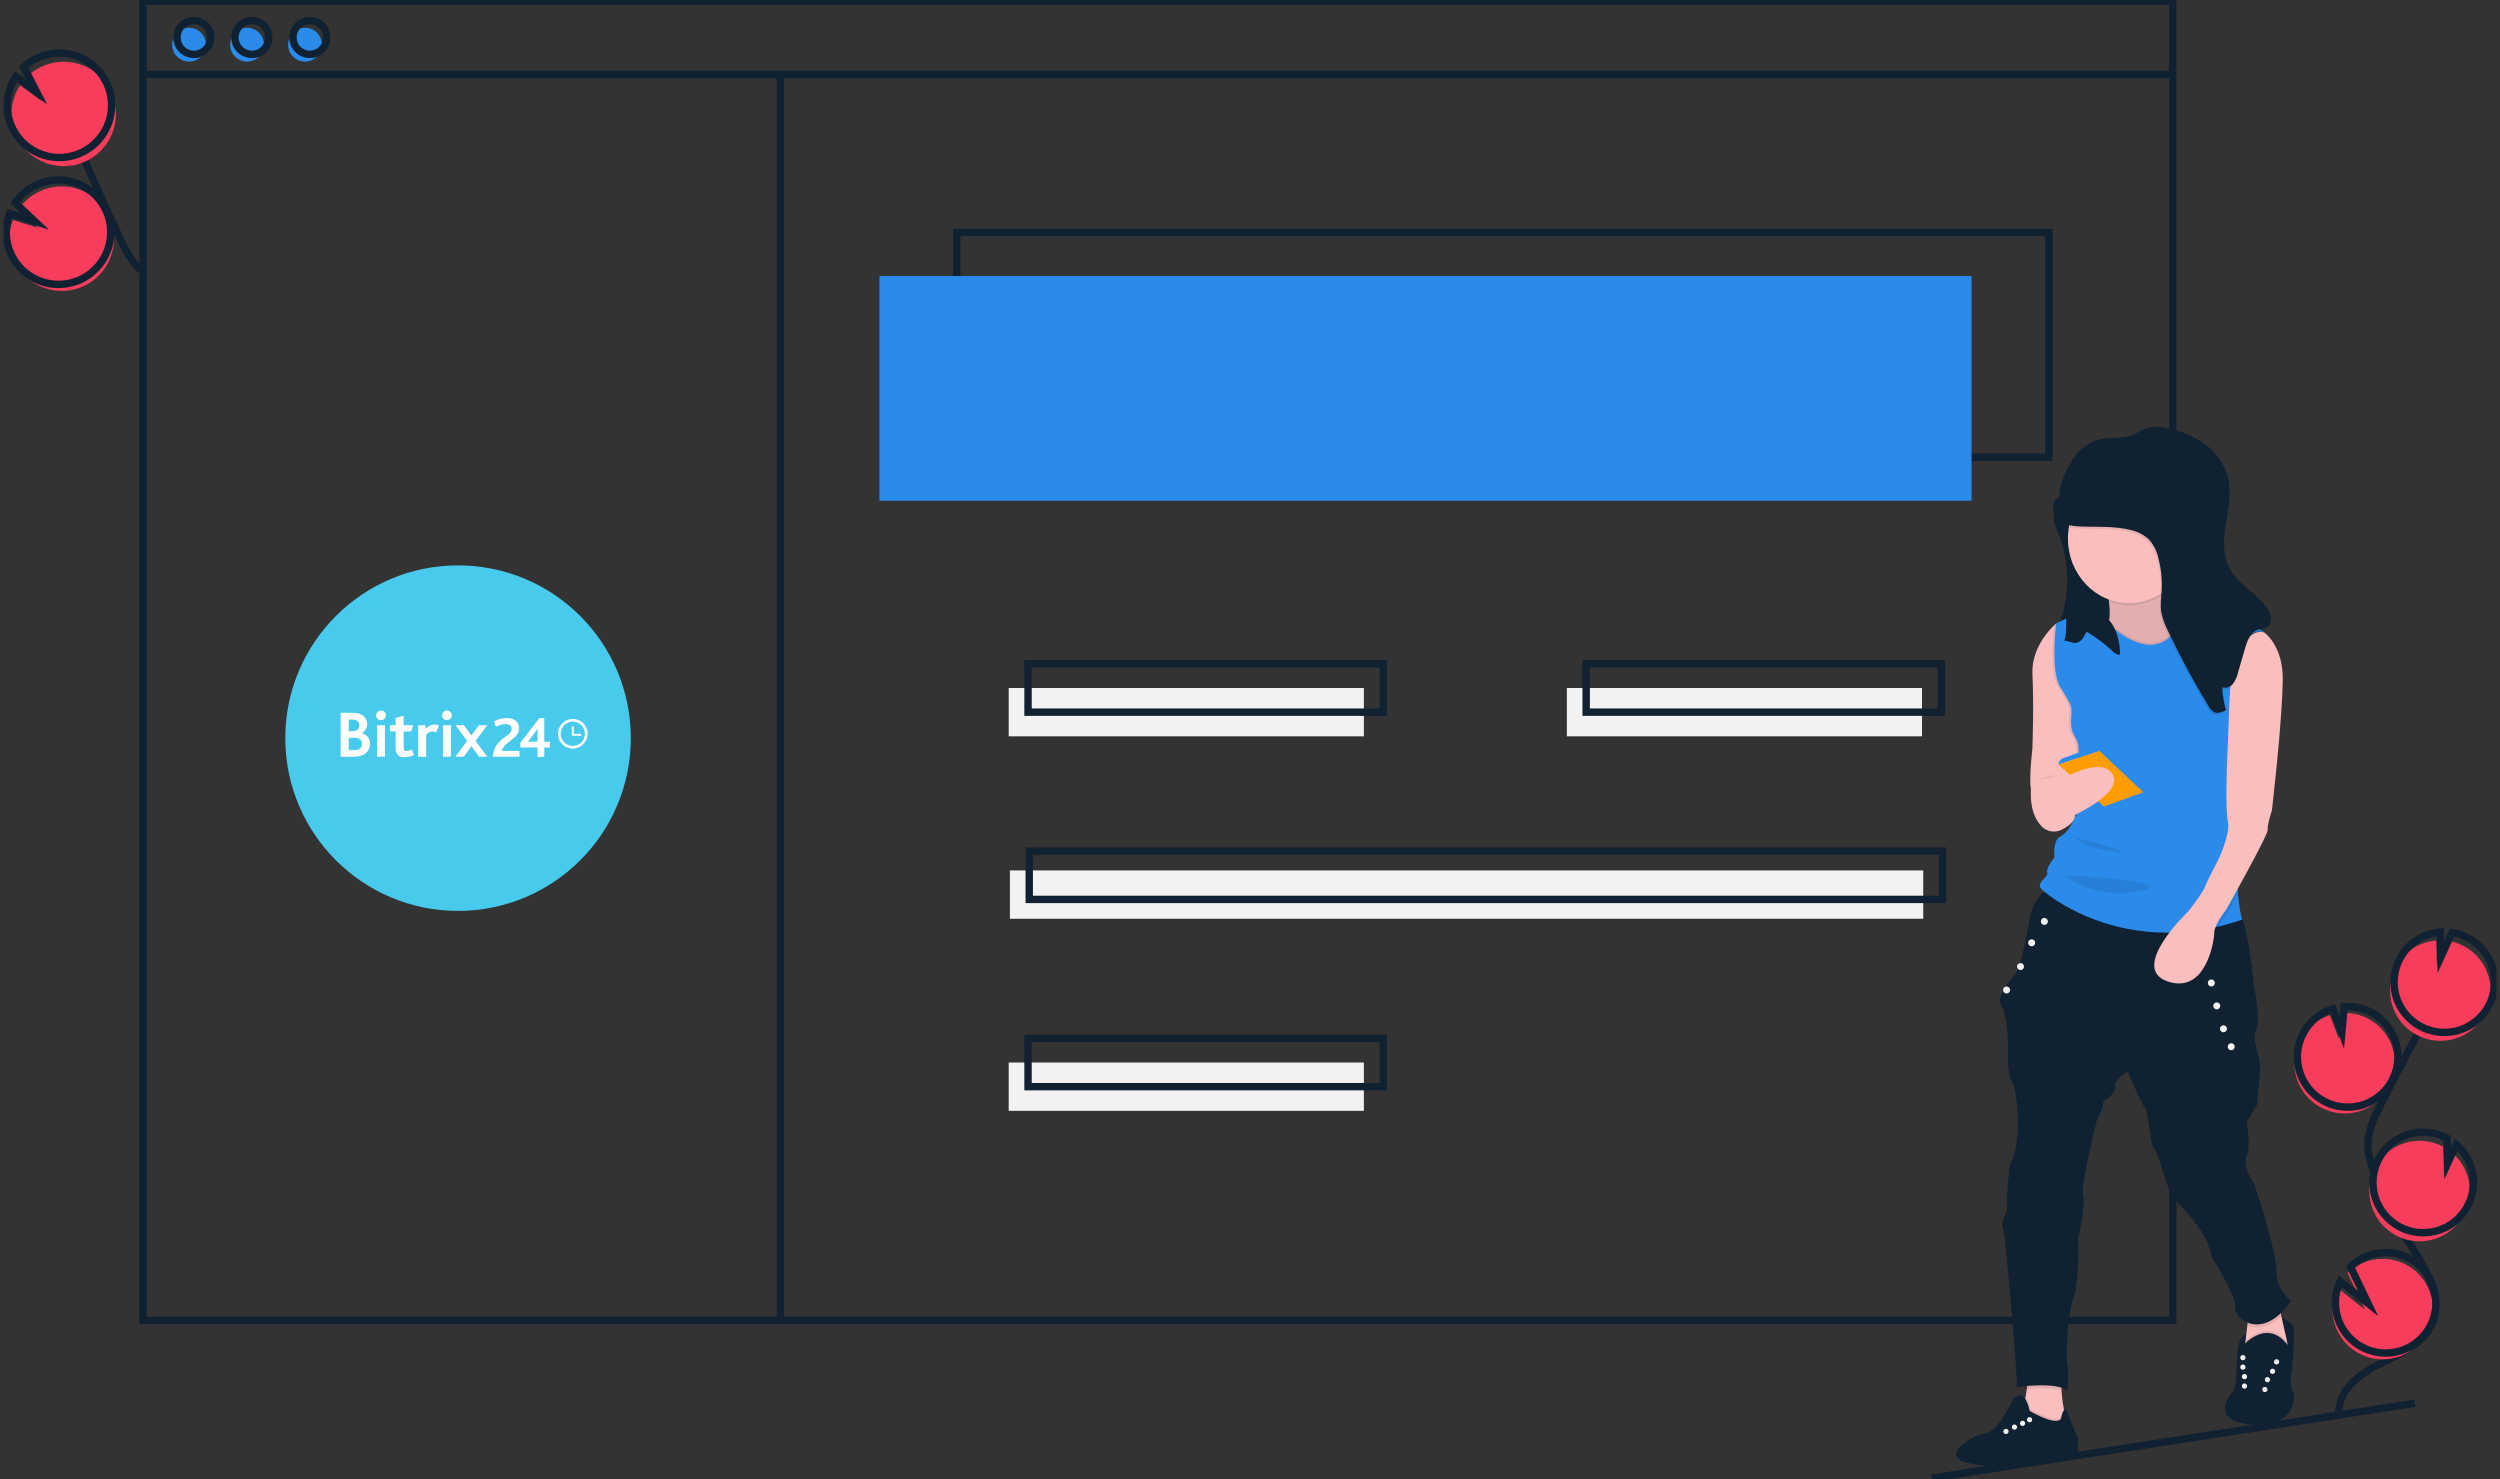 <svg width="338" height="200" viewBox="0 0 338 200" fill="none" xmlns="http://www.w3.org/2000/svg">
<rect x="0" y="0" width="338" height="200" fill="#333333" stroke="none"/>
<g clip-path="url(#clip0_477_3459)">
<path d="M277.007 31.442H129.353V61.822H277.007V31.442Z" stroke="#102131" stroke-miterlimit="10"/>
<path d="M266.553 37.322H118.9V67.702H266.553V37.322Z" fill="#2A8BEA"/>
<path d="M25.561 8.33C26.824 8.33 27.848 7.306 27.848 6.043C27.848 4.78 26.824 3.757 25.561 3.757C24.298 3.757 23.274 4.78 23.274 6.043C23.274 7.306 24.298 8.33 25.561 8.33Z" fill="#2A8BEA"/>
<path d="M33.401 8.33C34.664 8.33 35.688 7.306 35.688 6.043C35.688 4.78 34.664 3.757 33.401 3.757C32.138 3.757 31.114 4.78 31.114 6.043C31.114 7.306 32.138 8.33 33.401 8.33Z" fill="#2A8BEA"/>
<path d="M41.241 8.33C42.504 8.33 43.528 7.306 43.528 6.043C43.528 4.78 42.504 3.757 41.241 3.757C39.978 3.757 38.954 4.78 38.954 6.043C38.954 7.306 39.978 8.33 41.241 8.33Z" fill="#2A8BEA"/>
<path d="M293.755 0.163H19.354V178.524H293.755V0.163Z" stroke="#102131" stroke-miterlimit="10"/>
<path d="M19.354 10.073H293.755" stroke="#102131" stroke-miterlimit="10"/>
<path d="M26.214 7.35C27.477 7.35 28.501 6.326 28.501 5.063C28.501 3.8 27.477 2.777 26.214 2.777C24.951 2.777 23.927 3.8 23.927 5.063C23.927 6.326 24.951 7.35 26.214 7.35Z" stroke="#102131" stroke-miterlimit="10"/>
<path d="M34.054 7.35C35.317 7.35 36.341 6.326 36.341 5.063C36.341 3.8 35.317 2.777 34.054 2.777C32.791 2.777 31.768 3.8 31.768 5.063C31.768 6.326 32.791 7.35 34.054 7.35Z" stroke="#102131" stroke-miterlimit="10"/>
<path d="M41.894 7.35C43.157 7.35 44.181 6.326 44.181 5.063C44.181 3.8 43.157 2.777 41.894 2.777C40.632 2.777 39.608 3.8 39.608 5.063C39.608 6.326 40.632 7.35 41.894 7.35Z" stroke="#102131" stroke-miterlimit="10"/>
<path d="M313.807 149.741C314.737 150.236 315.768 150.508 316.821 150.536C317.873 150.564 318.918 150.348 319.872 149.903C320.827 149.459 321.665 148.799 322.321 147.975C322.977 147.151 323.433 146.187 323.652 145.157C323.872 144.127 323.849 143.06 323.586 142.041C323.323 141.021 322.826 140.077 322.136 139.282C321.445 138.487 320.58 137.863 319.607 137.46C318.635 137.056 317.581 136.885 316.531 136.958L316.209 140.446L314.99 137.245C313.274 137.773 311.838 138.961 310.998 140.547C310.701 141.102 310.483 141.697 310.353 142.313C310.043 143.759 310.212 145.266 310.836 146.606C311.459 147.946 312.502 149.047 313.807 149.741Z" fill="#F73C5C"/>
<path d="M316.23 191.075C316.068 188.046 318.946 185.789 321.663 184.441C324.38 183.094 327.51 181.835 328.763 179.073C330.564 175.104 327.483 170.799 325.13 167.13C323.385 164.407 321.968 161.487 320.91 158.431C320.486 157.205 320.117 155.934 320.143 154.638C320.181 152.771 321.029 151.028 321.871 149.361C324.676 143.808 327.611 138.323 330.676 132.907" stroke="#102131" stroke-miterlimit="10"/>
<path d="M314.211 148.888C315.14 149.383 316.172 149.655 317.224 149.683C318.277 149.712 319.321 149.495 320.276 149.051C321.231 148.606 322.069 147.946 322.725 147.122C323.381 146.299 323.836 145.334 324.056 144.304C324.275 143.274 324.252 142.208 323.989 141.188C323.726 140.169 323.23 139.224 322.539 138.429C321.849 137.634 320.983 137.01 320.011 136.607C319.038 136.204 317.985 136.032 316.935 136.105L316.613 139.593L315.394 136.392C313.678 136.92 312.242 138.108 311.401 139.694C311.104 140.25 310.887 140.844 310.757 141.461C310.446 142.906 310.616 144.413 311.239 145.753C311.862 147.093 312.906 148.194 314.211 148.888Z" stroke="#102131" stroke-miterlimit="10"/>
<path d="M323.932 130.732C324.467 129.725 325.247 128.869 326.199 128.243C327.151 127.617 328.246 127.241 329.382 127.149L329.47 130.521L330.987 127.207C332.411 127.43 333.727 128.1 334.745 129.12C335.763 130.14 336.431 131.457 336.652 132.881C336.873 134.305 336.636 135.762 335.975 137.043C335.313 138.323 334.262 139.36 332.973 140.005C331.684 140.649 330.223 140.866 328.802 140.626C327.381 140.386 326.073 139.701 325.067 138.669C324.061 137.637 323.409 136.312 323.205 134.885C323.001 133.459 323.256 132.004 323.932 130.732Z" fill="#F73C5C"/>
<path d="M324.471 129.595C325.005 128.588 325.785 127.732 326.737 127.106C327.689 126.48 328.784 126.104 329.92 126.012L330.008 129.384L331.525 126.07C332.949 126.293 334.265 126.963 335.283 127.983C336.302 129.003 336.969 130.32 337.19 131.744C337.411 133.168 337.174 134.625 336.513 135.906C335.851 137.186 334.8 138.223 333.511 138.867C332.222 139.511 330.761 139.729 329.34 139.489C327.919 139.249 326.611 138.564 325.605 137.532C324.599 136.5 323.947 135.175 323.743 133.748C323.539 132.322 323.794 130.867 324.471 129.595Z" stroke="#102131" stroke-miterlimit="10"/>
<path d="M323.939 167.03C325.413 167.813 327.124 168.027 328.745 167.63C330.367 167.233 331.786 166.254 332.732 164.878C333.677 163.503 334.084 161.827 333.874 160.171C333.663 158.515 332.851 156.994 331.591 155.898L330.426 158.445L330.337 155.033C330.332 155.03 330.327 155.027 330.321 155.024C329.533 154.604 328.67 154.344 327.781 154.258C326.892 154.172 325.994 154.262 325.14 154.523C324.286 154.784 323.492 155.211 322.802 155.779C322.113 156.347 321.543 157.045 321.123 157.834C320.704 158.622 320.444 159.486 320.359 160.375C320.274 161.264 320.364 162.161 320.626 163.015C320.887 163.869 321.314 164.663 321.883 165.352C322.451 166.041 323.15 166.611 323.939 167.03Z" fill="#F73C5C"/>
<path d="M324.43 165.87C325.904 166.654 327.615 166.868 329.236 166.471C330.858 166.074 332.277 165.095 333.222 163.719C334.168 162.343 334.575 160.668 334.364 159.011C334.154 157.355 333.342 155.834 332.082 154.739L330.916 157.286L330.828 153.874C330.823 153.87 330.818 153.867 330.812 153.865C330.024 153.445 329.16 153.185 328.272 153.099C327.383 153.013 326.486 153.103 325.632 153.364C324.777 153.625 323.983 154.052 323.294 154.62C322.605 155.188 322.035 155.886 321.615 156.675C321.196 157.463 320.936 158.327 320.851 159.216C320.766 160.105 320.856 161.002 321.117 161.856C321.379 162.709 321.806 163.504 322.374 164.192C322.943 164.881 323.641 165.451 324.43 165.87Z" stroke="#102131" stroke-miterlimit="10"/>
<path d="M315.349 177.217C315.401 178.775 315.987 180.267 317.009 181.445C318.031 182.622 319.426 183.412 320.962 183.682C322.497 183.953 324.078 183.687 325.441 182.929C326.804 182.172 327.864 180.969 328.445 179.523C329.026 178.076 329.092 176.474 328.632 174.984C328.172 173.495 327.214 172.209 325.918 171.342C324.622 170.475 323.068 170.08 321.515 170.224C319.963 170.367 318.507 171.04 317.392 172.129L319.752 177.068L315.993 174.092C315.531 175.067 315.31 176.138 315.349 177.217Z" fill="#F73C5C"/>
<path d="M315.752 176.364C315.804 177.922 316.39 179.415 317.412 180.592C318.434 181.769 319.83 182.559 321.365 182.829C322.9 183.1 324.482 182.834 325.844 182.077C327.207 181.319 328.268 180.116 328.849 178.67C329.43 177.223 329.496 175.621 329.035 174.131C328.575 172.642 327.617 171.356 326.321 170.489C325.025 169.622 323.471 169.228 321.919 169.371C320.366 169.514 318.91 170.187 317.795 171.276L320.155 176.215L316.397 173.239C315.934 174.214 315.713 175.286 315.752 176.364Z" stroke="#102131" stroke-miterlimit="10"/>
<path d="M11.202 38.726C12.203 38.284 13.087 37.615 13.784 36.773C14.482 35.931 14.975 34.938 15.223 33.873C15.472 32.807 15.47 31.699 15.217 30.635C14.964 29.571 14.468 28.58 13.767 27.741C13.066 26.901 12.18 26.236 11.178 25.797C10.176 25.359 9.085 25.159 7.993 25.213C6.901 25.268 5.836 25.576 4.883 26.112C3.93 26.649 3.114 27.399 2.5 28.304L5.145 30.804L1.747 29.748C1.079 31.489 1.129 33.424 1.887 35.128C2.15 35.727 2.497 36.286 2.917 36.788C3.9 37.968 5.24 38.795 6.735 39.145C8.23 39.495 9.798 39.348 11.202 38.726Z" fill="#F73C5C"/>
<path d="M19.267 36.687C17.765 35.459 16.884 33.648 16.061 31.891C13.321 26.039 10.72 20.124 8.257 14.146" stroke="#102131" stroke-miterlimit="10"/>
<path d="M10.764 37.849C11.764 37.407 12.648 36.738 13.346 35.896C14.044 35.054 14.536 34.061 14.785 32.996C15.034 31.931 15.031 30.823 14.779 29.759C14.526 28.694 14.03 27.703 13.329 26.864C12.628 26.024 11.741 25.359 10.739 24.921C9.737 24.482 8.647 24.282 7.555 24.337C6.462 24.392 5.398 24.699 4.444 25.236C3.491 25.772 2.676 26.522 2.062 27.428L4.707 29.927L1.309 28.871C0.641 30.612 0.691 32.547 1.449 34.252C1.712 34.85 2.059 35.409 2.479 35.911C3.461 37.091 4.801 37.919 6.297 38.268C7.792 38.618 9.36 38.471 10.764 37.849Z" stroke="#102131" stroke-miterlimit="10"/>
<path d="M2.156 18.264C1.676 17.181 1.477 15.996 1.575 14.816C1.674 13.636 2.068 12.5 2.721 11.513L5.534 13.603L3.798 10.238C4.893 9.218 6.284 8.571 7.771 8.393C9.257 8.214 10.762 8.513 12.067 9.245C13.373 9.978 14.412 11.106 15.034 12.467C15.657 13.829 15.831 15.353 15.531 16.819C15.231 18.286 14.472 19.619 13.365 20.627C12.258 21.634 10.859 22.264 9.371 22.424C7.883 22.585 6.382 22.269 5.085 21.521C3.788 20.773 2.763 19.633 2.156 18.264Z" fill="#F73C5C"/>
<path d="M1.572 17.095C1.092 16.013 0.892 14.827 0.991 13.647C1.09 12.468 1.484 11.332 2.137 10.344L4.95 12.434L3.214 9.07C4.309 8.049 5.7 7.403 7.186 7.224C8.673 7.046 10.177 7.344 11.483 8.077C12.788 8.809 13.827 9.937 14.45 11.299C15.073 12.66 15.246 14.184 14.946 15.651C14.646 17.117 13.888 18.451 12.781 19.458C11.674 20.465 10.275 21.095 8.786 21.256C7.298 21.417 5.797 21.1 4.5 20.352C3.204 19.604 2.178 18.464 1.572 17.095Z" stroke="#102131" stroke-miterlimit="10"/>
<path d="M105.505 10.073V178.777" stroke="#102131" stroke-miterlimit="10"/>
<path d="M184.397 93.018H136.376V99.552H184.397V93.018Z" fill="#F2F2F2"/>
<path d="M259.856 93.018H211.836V99.552H259.856V93.018Z" fill="#F2F2F2"/>
<path d="M187.01 89.752H138.99V96.285H187.01V89.752Z" stroke="#102131" stroke-miterlimit="10"/>
<path d="M184.397 143.652H136.376V150.185H184.397V143.652Z" fill="#F2F2F2"/>
<path d="M187.01 140.385H138.99V146.919H187.01V140.385Z" stroke="#102131" stroke-miterlimit="10"/>
<path d="M260.02 117.682H136.54V124.215H260.02V117.682Z" fill="#F2F2F2"/>
<path d="M262.633 115.068H139.153V121.602H262.633V115.068Z" stroke="#102131" stroke-miterlimit="10"/>
<path d="M262.47 89.752H214.45V96.285H262.47V89.752Z" stroke="#102131" stroke-miterlimit="10"/>
<path d="M277.714 70.621C277.816 70.974 277.947 71.317 278.106 71.648C279.871 75.795 279.948 80.468 278.32 84.671C279.492 84.598 280.662 84.787 281.833 84.878C283.004 84.968 284.216 84.953 285.305 84.495C286.393 84.037 287.341 83.055 287.5 81.844C287.714 80.208 286.523 78.781 285.478 77.54C284.414 76.275 283.385 74.88 283.07 73.23C282.723 71.417 283.216 69.29 282.071 67.878C281.97 67.742 281.84 67.631 281.69 67.553C281.075 67.271 279.472 67.28 278.853 67.629C277.9 68.167 277.479 69.584 277.714 70.621Z" fill="#102131"/>
<path d="M310.153 188.921C310.079 189.467 309.95 190.004 309.768 190.524C309.768 190.524 308.582 193.255 303.7 192.519C300.511 192.037 300.532 190.542 301.061 189.385C301.301 188.903 301.593 188.449 301.932 188.03C302.406 187.389 302.359 184.942 302.526 182.711C302.691 180.478 303.7 180.364 303.7 180.364L303.76 182.876C305.661 180.383 306.99 183.304 306.99 183.304C306.99 183.304 309.693 183.36 309.362 181.974C309.01 180.498 308.485 178.161 308.485 178.161C308.485 178.161 309.793 178.768 310.029 179.196C310.267 179.623 309.982 185.347 309.768 185.893C309.555 186.439 309.768 187.912 310.078 188.339C310.165 188.52 310.191 188.724 310.153 188.921Z" fill="#102131"/>
<path d="M309.251 181.828C309.251 182.393 309.07 182.944 308.736 183.4C308.401 183.856 307.93 184.194 307.391 184.364C306.867 184.529 306.312 184.572 305.77 184.49C305.227 184.407 304.71 184.201 304.26 183.887C303.987 183.696 303.771 183.436 303.635 183.132C303.499 182.829 303.447 182.494 303.486 182.164L303.562 181.533L303.835 179.231L304.212 176.061C304.212 176.061 308.257 174.001 307.988 174.779C307.886 175.069 308.11 176.377 308.431 177.902C308.659 178.992 308.935 180.192 309.179 181.209C309.227 181.412 309.252 181.619 309.251 181.828Z" fill="#FBBEBE"/>
<path opacity="0.1" d="M303.238 181.654C303.238 181.654 306.741 177.539 309.608 182.028L309.127 184.903H303.238V181.654Z" fill="#102131"/>
<path d="M303.238 181.939C303.238 181.939 306.741 177.824 309.608 182.313L309.127 185.188H303.238V181.939Z" fill="#102131"/>
<path d="M307.791 184.476C307.988 184.476 308.148 184.316 308.148 184.12C308.148 183.923 307.988 183.763 307.791 183.763C307.595 183.763 307.435 183.923 307.435 184.12C307.435 184.316 307.595 184.476 307.791 184.476Z" fill="#F2F2F2"/>
<path d="M303.238 183.905C303.435 183.905 303.594 183.745 303.594 183.549C303.594 183.352 303.435 183.193 303.238 183.193C303.041 183.193 302.882 183.352 302.882 183.549C302.882 183.745 303.041 183.905 303.238 183.905Z" fill="#F2F2F2"/>
<path d="M306.563 186.89C306.759 186.89 306.919 186.731 306.919 186.534C306.919 186.337 306.759 186.178 306.563 186.178C306.366 186.178 306.206 186.337 306.206 186.534C306.206 186.731 306.366 186.89 306.563 186.89Z" fill="#F2F2F2"/>
<path d="M303.453 186.472C303.65 186.472 303.81 186.312 303.81 186.115C303.81 185.919 303.65 185.759 303.453 185.759C303.257 185.759 303.097 185.919 303.097 186.115C303.097 186.312 303.257 186.472 303.453 186.472Z" fill="#F2F2F2"/>
<path d="M307.251 185.759C307.448 185.759 307.607 185.6 307.607 185.403C307.607 185.206 307.448 185.047 307.251 185.047C307.055 185.047 306.895 185.206 306.895 185.403C306.895 185.6 307.055 185.759 307.251 185.759Z" fill="#F2F2F2"/>
<path d="M303.238 185.188C303.435 185.188 303.594 185.029 303.594 184.832C303.594 184.635 303.435 184.476 303.238 184.476C303.041 184.476 302.882 184.635 302.882 184.832C302.882 185.029 303.041 185.188 303.238 185.188Z" fill="#F2F2F2"/>
<path d="M306.206 188.215C306.403 188.215 306.563 188.056 306.563 187.859C306.563 187.662 306.403 187.503 306.206 187.503C306.01 187.503 305.85 187.662 305.85 187.859C305.85 188.056 306.01 188.215 306.206 188.215Z" fill="#F2F2F2"/>
<path d="M303.453 187.755C303.65 187.755 303.81 187.595 303.81 187.399C303.81 187.202 303.65 187.042 303.453 187.042C303.257 187.042 303.097 187.202 303.097 187.399C303.097 187.595 303.257 187.755 303.453 187.755Z" fill="#F2F2F2"/>
<path d="M279.775 193.231L274.93 194.87C274.93 194.87 272.365 192.305 273.078 191.521C273.381 191.186 273.646 190.075 273.849 188.909C273.914 188.542 273.973 188.167 274.024 187.811C274.192 186.652 274.289 185.679 274.289 185.679C274.289 185.679 279.917 182.972 278.991 185.679C278.761 186.446 278.67 187.248 278.725 188.047C278.764 188.844 278.865 189.637 279.025 190.418C279.214 191.371 279.465 192.31 279.775 193.231Z" fill="#FBBEBE"/>
<path opacity="0.1" d="M279.775 193.231L274.93 194.87C274.93 194.87 272.365 192.305 273.078 191.521C273.381 191.186 273.646 190.075 273.849 188.909C274.124 189.4 274.315 189.934 274.414 190.488C278.599 192.786 278.67 191.414 278.67 191.414C278.718 191.061 278.838 190.722 279.025 190.418C279.214 191.371 279.465 192.311 279.775 193.231Z" fill="#102131"/>
<path d="M280.843 196.971C280.843 196.971 280.005 197.594 277.549 197.684C276.906 197.708 276.265 197.78 275.633 197.9C273.043 198.403 270.387 198.475 267.774 198.112C267.1 198.021 266.433 197.89 265.775 197.719C263.246 197.024 265.17 195.422 265.17 195.422C265.17 195.422 265.291 195.317 265.5 195.159C266.036 194.757 267.147 194.016 268.287 193.837C269.872 193.587 271.332 190.773 271.332 190.773L272.33 188.973C273.878 187.638 274.414 190.773 274.414 190.773C278.599 193.071 278.67 191.699 278.67 191.699C278.903 190.469 279.33 190.469 279.33 190.469C279.33 190.469 280.373 193.278 280.751 193.979C280.776 194.03 280.807 194.078 280.843 194.121C281.093 194.371 280.843 196.971 280.843 196.971Z" fill="#102131"/>
<path d="M274.396 192.305C274.593 192.305 274.752 192.145 274.752 191.949C274.752 191.752 274.593 191.592 274.396 191.592C274.199 191.592 274.04 191.752 274.04 191.949C274.04 192.145 274.199 192.305 274.396 192.305Z" fill="#F2F2F2"/>
<path d="M272.356 193.302C272.552 193.302 272.712 193.143 272.712 192.946C272.712 192.749 272.552 192.59 272.356 192.59C272.159 192.59 271.999 192.749 271.999 192.946C271.999 193.143 272.159 193.302 272.356 193.302Z" fill="#F2F2F2"/>
<path d="M273.452 192.791C273.649 192.791 273.808 192.632 273.808 192.435C273.808 192.238 273.649 192.079 273.452 192.079C273.255 192.079 273.096 192.238 273.096 192.435C273.096 192.632 273.255 192.791 273.452 192.791Z" fill="#F2F2F2"/>
<path d="M271.208 193.89C271.404 193.89 271.564 193.73 271.564 193.534C271.564 193.337 271.404 193.177 271.208 193.177C271.011 193.177 270.851 193.337 270.851 193.534C270.851 193.73 271.011 193.89 271.208 193.89Z" fill="#F2F2F2"/>
<path opacity="0.1" d="M278.991 185.679C278.761 186.446 278.671 187.248 278.725 188.047C277.461 187.623 275.39 187.697 274.024 187.811C274.192 186.652 274.289 185.679 274.289 185.679C274.289 185.679 279.917 182.972 278.991 185.679Z" fill="#102131"/>
<path opacity="0.1" d="M308.431 177.902C306.68 179.619 305.005 179.726 303.835 179.231L304.212 176.061C304.212 176.061 308.257 174.001 307.988 174.779C307.886 175.069 308.11 176.377 308.431 177.902Z" fill="#102131"/>
<path d="M277.709 119.422C277.709 119.422 274.93 120.989 274.431 124.053C273.933 127.116 273.078 131.035 272.437 131.747C271.795 132.459 269.801 134.739 270.584 135.95C271.368 137.162 271.51 141.294 271.51 141.294C271.51 141.294 271.225 144.999 272.009 146.21C272.793 147.421 273.434 155.115 271.724 157.395C271.724 157.395 271.154 162.667 271.368 163.166C271.582 163.665 270.442 164.947 270.798 166.016C271.154 167.084 272.864 186.748 272.65 187.531C272.65 187.531 278.065 186.748 279.49 188.03C279.49 188.03 279.775 185.893 279.49 184.397C279.205 182.901 279.704 176.987 280.345 175.491C280.986 173.995 281.128 168.295 280.915 167.725C280.915 167.725 282.055 162.667 281.627 161.67C281.2 160.672 283.48 151.482 283.48 151.482C283.48 151.482 284.619 149.273 284.334 148.988C284.334 148.988 286.187 147.777 285.973 146.851C285.759 145.925 287.683 144.856 287.683 144.856C287.683 144.856 289.393 149.059 289.963 149.701C290.533 150.342 290.555 154.474 291.256 155.329C291.958 156.184 292.884 160.672 293.81 161.883C294.736 163.095 298.441 166.301 299.011 169.934C299.011 169.934 302.359 175.135 302.217 176.774C302.074 178.412 305.993 181.404 309.769 175.847C309.137 175.378 308.626 174.765 308.279 174.059C307.932 173.352 307.759 172.573 307.774 171.786C307.774 169.008 304.782 160.102 304.782 160.102C304.782 160.102 303.072 157.609 303.713 156.398C304.354 155.186 303.784 151.624 303.784 151.624L305.138 149.416C305.138 149.416 305.352 147.278 305.565 145.07C305.779 142.861 304.283 140.439 304.995 139.37C305.708 138.302 304.71 132.962 304.71 132.962C304.71 132.962 303.824 123.758 302.502 123.198C301.18 122.637 277.709 119.422 277.709 119.422Z" fill="#102131"/>
<path d="M284.2 106.527C284.2 106.527 282.737 106.693 280.96 106.861C278.39 107.104 275.162 107.349 274.778 107.096C274.128 106.669 274.778 101.254 274.778 101.254C274.778 101.254 275.001 95.341 274.788 91.209C274.614 87.856 276.834 85.394 277.676 84.585C277.872 84.397 277.994 84.298 277.994 84.298L278.706 84.868L282.767 91.779L284.2 106.527Z" fill="#FBBEBE"/>
<path d="M300.079 83.8L296.09 86.222L289.535 91.209C289.535 91.209 282.767 87.647 284.477 85.581C284.795 85.172 285.01 84.692 285.102 84.183C285.617 81.803 284.477 78.385 284.477 78.385C284.477 78.385 293.394 66.343 292.884 75.678C292.679 79.428 293.8 81.476 295.215 82.584C297.322 84.234 300.079 83.8 300.079 83.8Z" fill="#FBBEBE"/>
<path opacity="0.1" d="M300.079 83.8L296.09 86.222L289.535 91.209C289.535 91.209 282.767 87.647 284.477 85.581C284.795 85.172 285.01 84.692 285.102 84.183C285.617 81.803 284.477 78.385 284.477 78.385C284.477 78.385 293.394 66.343 292.884 75.678C292.679 79.428 293.8 81.476 295.215 82.584C297.322 84.234 300.079 83.8 300.079 83.8Z" fill="#102131"/>
<path opacity="0.1" d="M287.838 81.833C292.395 81.833 296.09 77.919 296.09 73.091C296.09 68.263 292.395 64.35 287.838 64.35C283.282 64.35 279.587 68.263 279.587 73.091C279.587 77.919 283.282 81.833 287.838 81.833Z" fill="#102131"/>
<path d="M287.838 81.548C292.395 81.548 296.09 77.634 296.09 72.806C296.09 67.978 292.395 64.065 287.838 64.065C283.282 64.065 279.587 67.978 279.587 72.806C279.587 77.634 283.282 81.548 287.838 81.548Z" fill="#FBBEBE"/>
<path opacity="0.1" d="M300.079 83.799L296.09 86.222L289.535 91.209C289.535 91.209 282.767 87.647 284.477 85.581C284.795 85.172 285.01 84.692 285.102 84.183C292.569 90.566 294.837 83.959 295.215 82.584C297.322 84.234 300.079 83.799 300.079 83.799Z" fill="#102131"/>
<path opacity="0.1" d="M284.2 106.527C284.2 106.527 282.737 106.693 280.96 106.861C280.89 105.328 280.658 103.594 280.701 102.537C280.772 100.756 280.772 100.542 280.202 99.544C279.632 98.547 279.703 97.763 279.775 96.481C279.843 95.253 279.518 95.005 278.363 93.043C278.313 92.957 278.261 92.869 278.207 92.776C277.64 91.799 277.478 90.031 277.472 88.361C277.474 88.355 277.474 88.348 277.472 88.342C277.471 87.945 277.478 87.553 277.492 87.179C277.493 87.164 277.493 87.148 277.493 87.132C277.535 86.004 277.627 85.042 277.676 84.585C277.872 84.397 277.994 84.298 277.994 84.298L278.706 84.868L282.767 91.779L284.2 106.527Z" fill="#102131"/>
<path d="M305.263 84.852C305.258 84.849 306.124 85.504 306.118 85.502C303.539 84.389 302.076 89.995 301.684 91.759C301.611 92.084 301.576 92.278 301.576 92.278C301.576 92.278 301.621 92.751 301.678 93.503C301.871 96.022 302.201 101.663 301.433 103.035C301.354 103.18 301.293 103.334 301.249 103.493C301.007 104.326 301.035 105.579 301.161 106.796C301.299 108.047 301.509 109.289 301.789 110.516C301.789 110.516 303.499 114.862 302.787 117.712C302.552 118.772 302.482 119.862 302.579 120.943C302.652 121.936 302.803 122.922 303.03 123.892C303.097 124.175 303.143 124.338 303.143 124.338C302.069 124.705 301.018 125.01 299.992 125.252C297.994 125.731 295.953 126.008 293.9 126.077C284.266 126.384 277.851 121.767 276.336 120.509C276.217 120.409 276.127 120.331 276.07 120.277C275.073 119.35 276.996 118.638 276.782 117.997C276.569 117.356 277.757 115.931 277.757 115.931C277.757 115.931 277.495 113.58 278.564 113.081C279.632 112.582 280.416 110.872 281.019 109.447C281.62 108.023 280.915 104.318 280.986 102.537C281.057 100.756 281.057 100.542 280.487 99.544C279.917 98.547 279.989 97.763 280.06 96.481C280.128 95.253 279.803 95.005 278.648 93.043C278.598 92.957 278.547 92.869 278.492 92.776C277.925 91.799 278.809 90.115 278.803 88.445C278.805 88.439 279.131 88.451 279.13 88.445C279.129 88.047 278.462 87.512 278.477 87.138C278.478 87.123 278.15 86.827 278.15 86.812C278.198 85.971 278.146 85.127 277.994 84.298C283.693 81.377 285.047 84.421 285.047 84.421C293.382 91.595 295.275 82.63 295.275 82.63C299.812 81.079 305.779 85.256 306.12 85.498C306.13 85.505 305.263 84.852 305.263 84.852Z" fill="#2A8BEA"/>
<path d="M274.681 105.8C274.681 105.8 273.968 109.605 276.03 111.728C276.372 112.078 276.815 112.31 277.297 112.393C277.779 112.476 278.274 112.405 278.713 112.189C279.398 111.852 280.164 111.352 280.451 110.711C281.018 109.448 279.24 103.271 274.681 105.8Z" fill="#FBBEBE"/>
<path opacity="0.1" d="M301.433 103.036C301.354 103.18 301.293 103.334 301.249 103.493L301.576 95.163L301.678 93.503C301.871 96.022 302.201 101.663 301.433 103.036Z" fill="#102131"/>
<path opacity="0.1" d="M302.787 117.712C302.552 118.772 302.482 119.862 302.579 120.944C302.117 121.78 301.722 122.49 301.466 122.951C301.265 123.31 301.148 123.518 301.148 123.518C300.719 124.066 300.332 124.645 299.992 125.252C299.728 125.68 299.563 126.162 299.509 126.662C299.509 127.757 298.405 135.06 293.169 133.243C289.787 132.07 291.946 128.477 293.9 126.077C294.55 125.28 295.245 124.521 295.983 123.803C295.983 123.803 296.587 123.034 297.167 122.229C297.562 121.721 297.906 121.174 298.191 120.597C298.441 119.885 300.085 116.75 300.085 116.75C300.085 116.75 301.718 113.295 301.362 111.692C301.162 110.794 301.141 108.575 301.161 106.796C301.299 108.047 301.509 109.289 301.789 110.516C301.789 110.516 303.499 114.862 302.787 117.712Z" fill="#102131"/>
<path d="M306.135 85.509C306.135 85.509 308.7 87.29 308.629 91.921C308.557 96.552 307.702 104.567 307.702 104.567L307.168 109.554C307.168 109.554 306.491 111.585 306.598 112.19C306.705 112.796 301.005 122.948 301.005 122.948C301.005 122.948 299.367 124.997 299.367 126.092C299.367 127.187 298.263 134.49 293.026 132.673C287.79 130.856 295.84 123.233 295.84 123.233C295.84 123.233 297.799 120.74 298.049 120.027C298.298 119.315 299.943 116.18 299.943 116.18C299.943 116.18 301.575 112.725 301.219 111.122C300.863 109.519 301.077 103.699 301.077 103.699L301.433 94.593L301.575 92.278C301.575 92.278 302.893 84.583 306.135 85.509Z" fill="#FBBEBE"/>
<path d="M278.929 102.508L282.816 101.096C283.137 100.979 283.484 100.954 283.818 101.023C284.152 101.093 284.46 101.253 284.708 101.487L289.868 106.36C289.868 106.36 290.153 107.142 289.773 107.108C289.393 107.073 283.836 101.516 283.836 101.516L278.326 103.368C278.326 103.18 278.384 102.997 278.492 102.843C278.599 102.689 278.752 102.572 278.929 102.508Z" fill="#2A8BEA"/>
<path d="M284.429 109.044L289.773 107.108L283.836 101.516L278.326 103.368L284.429 109.044Z" fill="#FF9D00"/>
<path d="M276.402 125.05C276.665 125.05 276.877 124.837 276.877 124.575C276.877 124.313 276.665 124.1 276.402 124.1C276.14 124.1 275.927 124.313 275.927 124.575C275.927 124.837 276.14 125.05 276.402 125.05Z" fill="#F2F2F2"/>
<path d="M273.173 131.153C273.435 131.153 273.648 130.94 273.648 130.678C273.648 130.416 273.435 130.203 273.173 130.203C272.91 130.203 272.698 130.416 272.698 130.678C272.698 130.94 272.91 131.153 273.173 131.153Z" fill="#F2F2F2"/>
<path d="M298.973 133.372C299.236 133.372 299.448 133.159 299.448 132.897C299.448 132.634 299.236 132.422 298.973 132.422C298.711 132.422 298.498 132.634 298.498 132.897C298.498 133.159 298.711 133.372 298.973 133.372Z" fill="#F2F2F2"/>
<path d="M301.66 141.993C301.922 141.993 302.135 141.781 302.135 141.518C302.135 141.256 301.922 141.043 301.66 141.043C301.397 141.043 301.185 141.256 301.185 141.518C301.185 141.781 301.397 141.993 301.66 141.993Z" fill="#F2F2F2"/>
<path d="M300.613 139.567C300.875 139.567 301.088 139.354 301.088 139.092C301.088 138.83 300.875 138.617 300.613 138.617C300.351 138.617 300.138 138.83 300.138 139.092C300.138 139.354 300.351 139.567 300.613 139.567Z" fill="#F2F2F2"/>
<path d="M299.705 136.469C299.968 136.469 300.18 136.257 300.18 135.994C300.18 135.732 299.968 135.519 299.705 135.519C299.443 135.519 299.23 135.732 299.23 135.994C299.23 136.257 299.443 136.469 299.705 136.469Z" fill="#F2F2F2"/>
<path d="M274.681 127.939C274.943 127.939 275.156 127.727 275.156 127.464C275.156 127.202 274.943 126.989 274.681 126.989C274.418 126.989 274.206 127.202 274.206 127.464C274.206 127.727 274.418 127.939 274.681 127.939Z" fill="#F2F2F2"/>
<path d="M271.289 134.322C271.551 134.322 271.764 134.109 271.764 133.847C271.764 133.584 271.551 133.372 271.289 133.372C271.026 133.372 270.814 133.584 270.814 133.847C270.814 134.109 271.026 134.322 271.289 134.322Z" fill="#F2F2F2"/>
<path d="M306.119 85.498L306.118 85.502C303.539 84.389 302.076 89.995 301.684 91.759L297.633 85.961C297.633 85.961 295.971 88.62 290.604 89.025C285.236 89.428 283.931 84.939 283.931 84.939C283.194 84.882 279.859 90.887 278.648 93.043C278.598 92.957 278.546 92.869 278.492 92.776C277.925 91.799 277.763 90.031 277.757 88.361C277.759 88.355 277.759 88.348 277.757 88.342C277.761 87.954 277.768 87.566 277.777 87.179C277.778 87.164 277.778 87.148 277.778 87.132C277.837 85.551 277.994 84.298 277.994 84.298C283.693 81.377 285.047 84.421 285.047 84.421C293.382 91.595 295.275 82.63 295.275 82.63C299.812 81.079 305.779 85.256 306.119 85.498Z" fill="#2A8BEA"/>
<path opacity="0.1" d="M274.502 137.589C274.574 137.767 280.558 144.678 282.767 145.034C284.975 145.39 274.502 137.589 274.502 137.589Z" fill="#102131"/>
<path opacity="0.1" d="M278.788 126.989C278.788 126.989 278.848 131.862 277.352 132.962C275.856 134.062 278.788 126.989 278.788 126.989Z" fill="#102131"/>
<path opacity="0.1" d="M281.556 128.719C281.556 128.719 281.413 134.454 283.551 135.808C283.551 135.808 279.632 131.996 281.556 128.719Z" fill="#102131"/>
<path opacity="0.1" d="M278.92 158.179C278.92 158.179 274.93 161.135 273.826 161.349C272.721 161.563 278.92 158.179 278.92 158.179Z" fill="#102131"/>
<path opacity="0.1" d="M277.924 67.709C277.064 68.433 277.374 69.936 278.252 70.638C279.13 71.34 280.331 71.447 281.454 71.476C283.617 71.532 285.815 71.407 287.912 71.939C288.837 72.13 289.693 72.569 290.39 73.208C291.035 73.935 291.478 74.817 291.677 75.769C292.044 77.169 292.193 78.617 292.117 80.062C292.066 81.034 291.914 82.011 292.054 82.974C292.227 83.877 292.533 84.75 292.962 85.564C294.612 89.064 296.449 92.472 298.466 95.774C298.625 96.098 298.874 96.371 299.183 96.558C299.697 96.807 300.302 96.555 300.816 96.305C300.516 95.3 300.347 94.26 300.312 93.212C300.579 93.282 300.861 93.271 301.121 93.18C301.382 93.089 301.609 92.922 301.774 92.701C302.096 92.252 302.322 91.743 302.44 91.204L303.399 87.901C303.695 86.879 304.135 85.707 305.155 85.406C305.521 85.354 305.881 85.27 306.232 85.155C306.463 85.018 306.65 84.817 306.768 84.575C306.886 84.334 306.931 84.063 306.898 83.796C306.82 83.263 306.598 82.761 306.254 82.346C304.812 80.406 302.407 79.255 301.281 77.115C300.314 75.278 300.482 73.066 300.801 71.015C301.12 68.963 301.564 66.854 301.073 64.836C300.577 62.996 299.453 61.386 297.896 60.285C296.343 59.198 294.569 58.468 292.7 58.149C291.837 57.929 290.933 57.936 290.074 58.167C289.426 58.386 288.871 58.818 288.239 59.078C286.802 59.67 285.146 59.316 283.639 59.693C282.253 60.09 281.05 60.96 280.237 62.151C279.435 63.336 278.833 64.645 278.456 66.025C278.178 66.931 278.623 67.293 277.814 67.786" fill="#102131"/>
<path d="M278.066 67.424C277.207 68.148 277.516 69.651 278.394 70.353C279.273 71.055 280.473 71.162 281.597 71.191C283.76 71.247 285.958 71.122 288.055 71.654C288.98 71.846 289.836 72.284 290.532 72.923C291.177 73.65 291.621 74.533 291.82 75.484C292.187 76.884 292.336 78.332 292.26 79.777C292.209 80.749 292.057 81.726 292.196 82.689C292.37 83.593 292.676 84.465 293.105 85.279C294.755 88.779 296.592 92.187 298.608 95.489C298.768 95.813 299.017 96.086 299.325 96.274C299.84 96.522 300.445 96.27 300.959 96.02C300.659 95.015 300.49 93.975 300.455 92.927C300.722 92.997 301.003 92.986 301.264 92.895C301.524 92.804 301.752 92.637 301.917 92.416C302.238 91.967 302.465 91.458 302.583 90.919L303.541 87.616C303.838 86.594 304.277 85.422 305.297 85.121C305.663 85.069 306.024 84.985 306.375 84.87C306.606 84.733 306.792 84.532 306.91 84.29C307.029 84.049 307.074 83.778 307.04 83.512C306.963 82.978 306.74 82.476 306.397 82.061C304.955 80.121 302.55 78.97 301.424 76.83C300.457 74.993 300.625 72.781 300.944 70.73C301.263 68.678 301.707 66.569 301.216 64.552C300.719 62.711 299.596 61.101 298.039 60.001C296.486 58.913 294.711 58.183 292.843 57.864C291.98 57.645 291.076 57.651 290.216 57.882C289.568 58.101 289.014 58.533 288.381 58.793C286.945 59.385 285.289 59.031 283.782 59.408C282.396 59.806 281.193 60.675 280.38 61.866C279.578 63.051 278.976 64.36 278.598 65.74C278.321 66.646 278.766 67.008 277.957 67.501" fill="#102131"/>
<path d="M277.174 106.242C277.174 106.242 283.693 101.896 285.546 104.567C287.398 107.239 279.81 110.516 279.81 110.516L277.174 106.242Z" fill="#FBBEBE"/>
<path d="M279.305 85.59C279.281 86.009 279.201 86.522 278.967 86.598C279.576 86.584 280.175 87.031 280.779 86.898C281.228 86.798 281.651 86.362 281.922 85.718C281.95 85.622 282.002 85.535 282.075 85.467C282.139 85.43 282.208 85.467 282.271 85.504C283.45 86.208 284.55 87.038 285.55 87.979C285.884 88.29 286.255 88.627 286.621 88.465C286.638 87.285 286.399 86.116 285.921 85.037C285.536 84.172 284.881 83.455 284.054 82.994C283.367 82.659 282.62 82.464 281.858 82.422C281.528 82.416 281.205 82.335 280.911 82.187C280.587 81.997 279.553 80.761 279.321 81.661C279.209 82.095 279.353 83.02 279.357 83.501C279.362 84.198 279.345 84.896 279.305 85.59Z" fill="#102131"/>
<g opacity="0.1">
<path d="M299.935 95.561C299.627 95.373 299.378 95.101 299.218 94.776C297.202 91.475 295.364 88.067 293.715 84.567C293.286 83.753 292.979 82.88 292.806 81.977C292.667 81.014 292.819 80.036 292.87 79.065C292.945 77.62 292.797 76.171 292.429 74.772C292.231 73.82 291.787 72.937 291.142 72.21C290.446 71.572 289.59 71.133 288.665 70.941C286.568 70.409 284.37 70.535 282.207 70.479C281.083 70.45 279.882 70.342 279.004 69.641C278.664 69.366 278.413 68.996 278.283 68.578C278.152 68.16 278.149 67.713 278.273 67.294C278.216 67.347 278.155 67.396 278.09 67.439C277.252 68.169 277.562 69.656 278.434 70.353C279.313 71.055 280.513 71.162 281.637 71.191C283.8 71.247 285.998 71.122 288.095 71.654C289.02 71.846 289.876 72.284 290.572 72.923C291.217 73.65 291.661 74.533 291.86 75.484C292.227 76.884 292.376 78.332 292.3 79.777C292.249 80.749 292.097 81.726 292.236 82.689C292.409 83.593 292.716 84.466 293.145 85.279C294.795 88.779 296.632 92.187 298.648 95.489C298.808 95.813 299.057 96.086 299.365 96.274C299.88 96.522 300.485 96.27 300.999 96.02C300.956 95.877 300.917 95.733 300.879 95.588C300.572 95.698 300.236 95.688 299.935 95.561Z" fill="#102131"/>
<path d="M277.997 67.501C278.031 67.48 278.06 67.46 278.09 67.439C278.096 67.434 278.1 67.428 278.106 67.424L277.997 67.501Z" fill="#102131"/>
<path d="M278.661 66.727C278.63 66.747 278.601 66.768 278.567 66.789L278.676 66.711C278.67 66.716 278.666 66.722 278.661 66.727C279.336 66.264 278.943 65.895 279.208 65.028C279.581 63.673 280.168 62.386 280.947 61.216C280.76 61.423 280.584 61.64 280.42 61.866C279.618 63.051 279.016 64.36 278.638 65.74C278.555 66.12 278.508 66.507 278.499 66.895C278.548 66.834 278.602 66.778 278.661 66.727Z" fill="#102131"/>
<path d="M306.984 84.158C306.633 84.273 306.273 84.357 305.907 84.409C305.386 84.588 304.957 84.966 304.715 85.461C304.897 85.306 305.108 85.19 305.337 85.121C305.703 85.069 306.063 84.985 306.415 84.87C306.556 84.795 306.681 84.692 306.782 84.567C306.883 84.443 306.959 84.3 307.005 84.146C306.998 84.15 306.992 84.154 306.984 84.158Z" fill="#102131"/>
<path d="M301.065 92.214C301.073 92.461 301.089 92.708 301.112 92.954C301.444 92.869 301.74 92.681 301.957 92.416C302.067 92.28 302.162 92.132 302.24 91.975C302.079 92.109 301.887 92.201 301.682 92.242C301.477 92.284 301.265 92.274 301.065 92.214Z" fill="#102131"/>
</g>
<path opacity="0.1" d="M275.597 105.394C275.597 105.394 277.316 104.698 278.326 104.852L275.597 105.394Z" fill="#102131"/>
<path opacity="0.1" d="M280.553 113.224C280.553 113.224 281.426 114.577 285.837 115.147C290.248 115.717 280.553 113.224 280.553 113.224Z" fill="#102131"/>
<path opacity="0.1" d="M278.967 118.282C278.967 118.282 282.935 121.773 289.298 120.49C295.662 119.208 278.967 118.282 278.967 118.282Z" fill="#102131"/>
<path d="M261.163 199.839L326.497 189.712" stroke="#102131" stroke-miterlimit="10"/>
<g clip-path="url(#clip1_477_3459)">
<path d="M61.928 123.153C74.828 123.153 85.285 112.696 85.285 99.797C85.285 86.897 74.828 76.44 61.928 76.44C49.029 76.44 38.572 86.897 38.572 99.797C38.572 112.696 49.029 123.153 61.928 123.153Z" fill="#48CAED"/>
<path d="M78.579 99.207H77.576V98.203H77.306V99.477H78.579V99.207ZM77.442 101.211C77.046 101.211 76.658 101.093 76.329 100.873C75.999 100.653 75.742 100.34 75.591 99.974C75.439 99.608 75.399 99.205 75.477 98.816C75.554 98.427 75.745 98.07 76.025 97.79C76.305 97.51 76.662 97.319 77.051 97.241C77.44 97.164 77.843 97.204 78.209 97.355C78.575 97.507 78.888 97.764 79.108 98.094C79.329 98.423 79.446 98.811 79.446 99.207C79.443 99.737 79.231 100.246 78.856 100.621C78.481 100.996 77.973 101.208 77.442 101.211ZM77.442 97.569C77.118 97.569 76.801 97.665 76.532 97.845C76.263 98.025 76.053 98.281 75.929 98.58C75.805 98.879 75.773 99.209 75.836 99.526C75.899 99.844 76.055 100.136 76.284 100.365C76.513 100.594 76.805 100.75 77.123 100.813C77.44 100.876 77.769 100.844 78.069 100.72C78.368 100.596 78.624 100.386 78.804 100.117C78.984 99.847 79.08 99.531 79.08 99.207C79.08 98.992 79.038 98.779 78.955 98.58C78.873 98.381 78.752 98.201 78.6 98.049C78.448 97.896 78.268 97.776 78.069 97.694C77.87 97.611 77.657 97.569 77.442 97.569ZM73.588 100.286V97.088H72.914L70.351 100.421V101.057H72.663V102.329H73.588V101.057H74.359V100.286L73.588 100.286ZM72.663 99.535V100.267H72.047C71.854 100.267 71.507 100.286 71.392 100.286L72.702 98.513C72.702 98.667 72.663 99.13 72.663 99.534V99.535ZM66.632 102.309H70.236V101.519H67.846C68.174 100.209 70.178 99.92 70.178 98.456C70.178 97.665 69.638 97.087 68.52 97.087C67.918 97.092 67.324 97.237 66.787 97.511L67.038 98.246C67.423 98.072 67.847 97.899 68.367 97.899C68.791 97.899 69.176 98.072 69.176 98.554C69.195 99.631 66.844 99.708 66.632 102.309ZM63.145 100.17L61.603 98.051H62.721L63.724 99.438L64.746 98.051H65.864L64.301 100.17L65.881 102.309H64.763L63.742 100.883L62.701 102.309H61.584L63.145 100.17ZM59.773 96.721C59.773 96.547 59.842 96.381 59.964 96.258C60.087 96.135 60.254 96.066 60.428 96.066C60.601 96.066 60.768 96.135 60.891 96.258C61.014 96.381 61.083 96.547 61.083 96.721C61.083 97.068 60.794 97.357 60.408 97.357C60.023 97.357 59.773 97.088 59.773 96.721ZM59.888 98.05H60.967V102.309H59.888L59.888 98.05ZM56.535 98.05H57.46L57.575 98.532C57.961 98.147 58.307 97.954 58.751 97.954C58.962 97.955 59.169 98.015 59.348 98.128L58.963 99.034C58.819 98.944 58.652 98.897 58.481 98.897C58.192 98.897 57.962 99.012 57.615 99.32V102.329H56.535L56.535 98.05ZM50.851 96.721C50.85 96.635 50.867 96.549 50.899 96.47C50.932 96.39 50.98 96.317 51.041 96.256C51.102 96.195 51.175 96.147 51.255 96.114C51.334 96.082 51.42 96.065 51.506 96.066C51.871 96.066 52.18 96.336 52.18 96.721C52.18 97.068 51.891 97.357 51.506 97.357C51.121 97.357 50.851 97.088 50.851 96.721ZM50.966 98.05H52.045V102.309H50.967L50.966 98.05ZM53.489 101.269V98.897H52.718V98.051H53.489V97.068L54.568 96.76V98.051H55.861L55.592 98.899H54.57V100.997C54.57 101.402 54.707 101.537 54.994 101.537C55.228 101.532 55.456 101.458 55.649 101.325L55.977 102.057C55.668 102.269 55.148 102.385 54.724 102.385C53.953 102.406 53.489 101.981 53.489 101.269ZM46.053 96.375H47.787C49.059 96.375 49.637 97.108 49.637 97.879C49.637 98.398 49.386 98.861 48.923 99.11V99.129C49.617 99.303 50.041 99.862 50.041 100.555C50.041 101.48 49.347 102.309 47.96 102.309H46.053V96.375ZM47.653 98.861C48.25 98.861 48.577 98.534 48.577 98.071C48.577 97.628 48.288 97.281 47.653 97.281H47.151V98.861H47.653ZM47.826 101.424C48.539 101.424 48.944 101.154 48.944 100.557C48.944 100.055 48.558 99.748 47.961 99.748H47.152V101.424L47.826 101.424Z" fill="white"/>
</g>
</g>
<defs>
<clipPath id="clip0_477_3459">
<rect width="337" height="200" fill="white" transform="translate(0.5)"/>
</clipPath>
<clipPath id="clip1_477_3459">
<rect width="46.713" height="46.713" fill="white" transform="translate(38.572 76.44)"/>
</clipPath>
</defs>
</svg>
